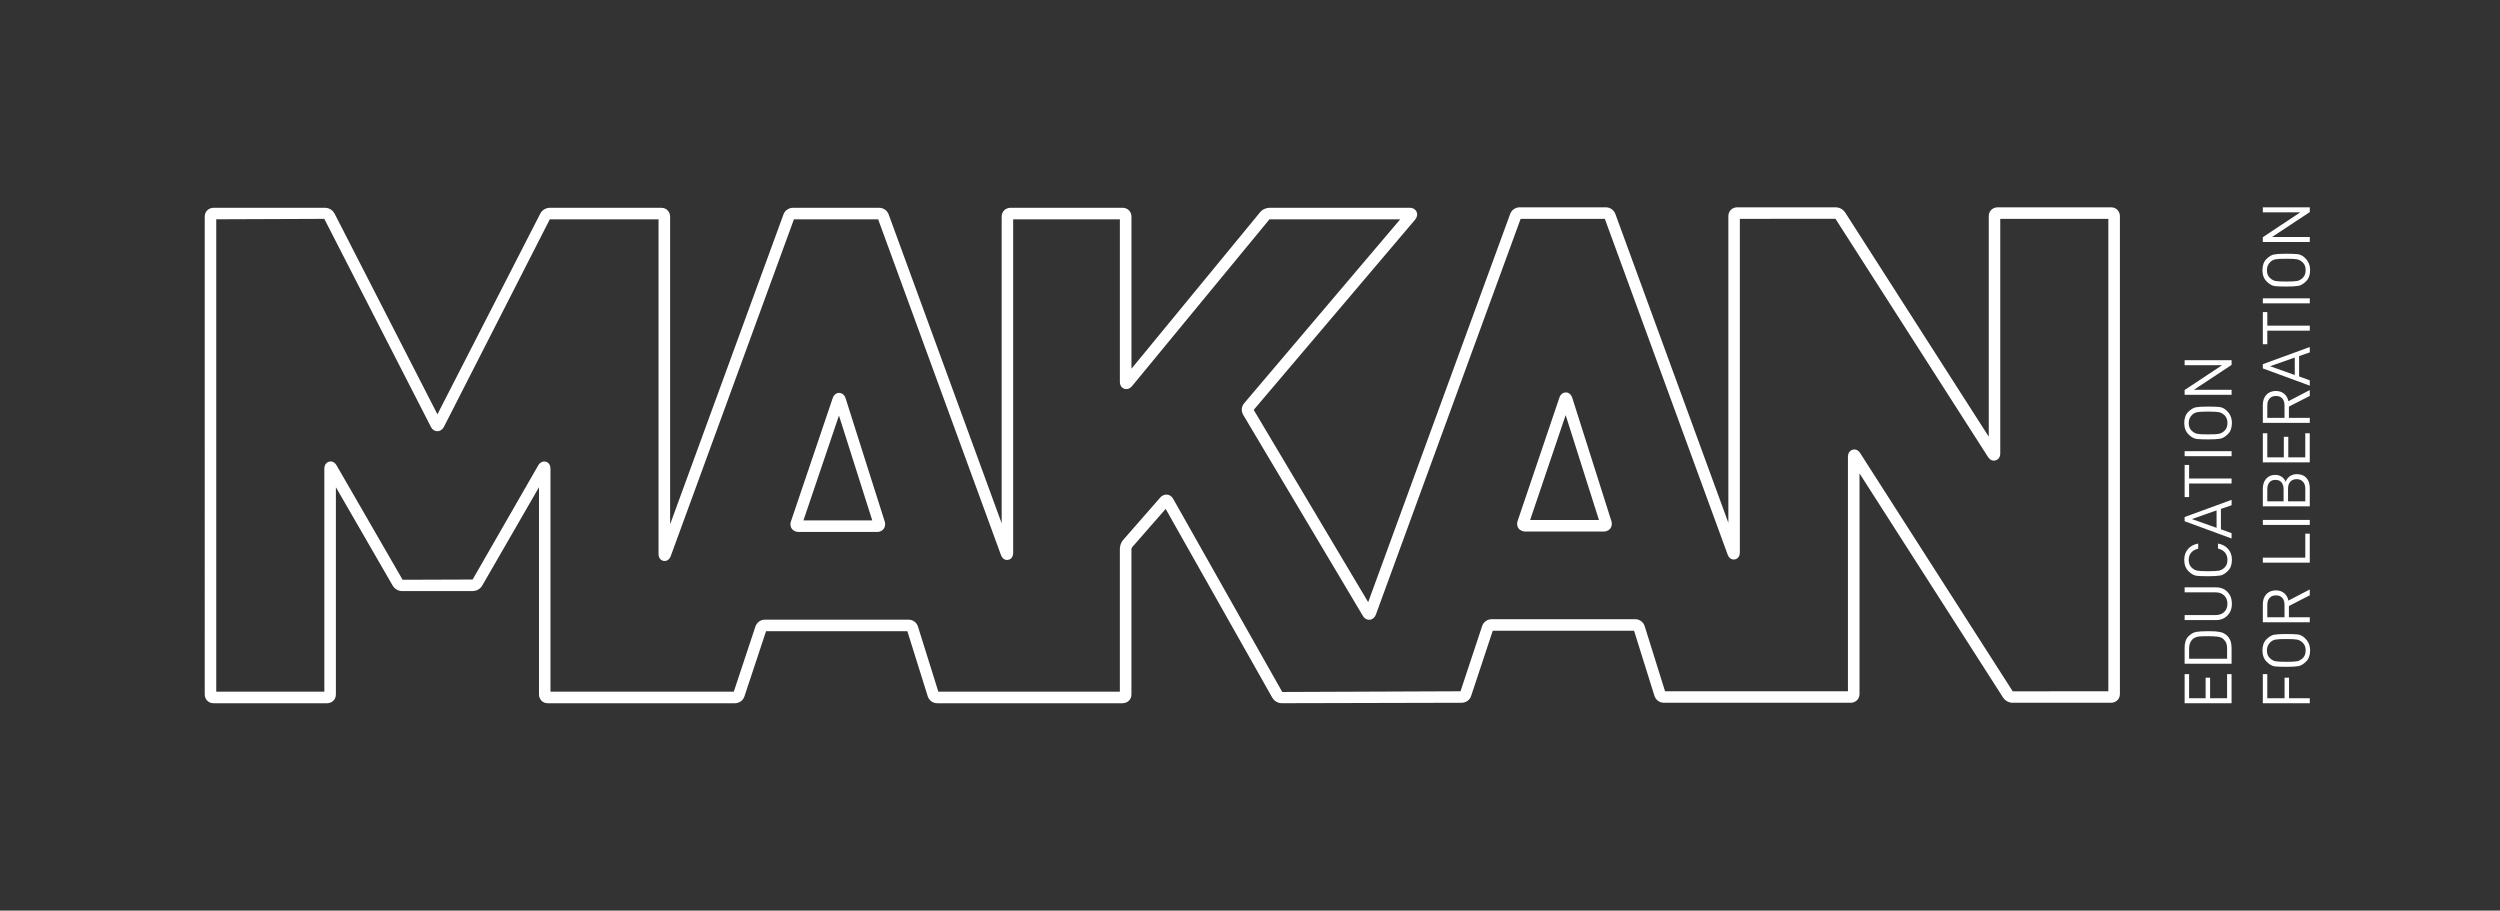 <?xml version="1.0" encoding="UTF-8"?>
<svg id="Layer_1" xmlns="http://www.w3.org/2000/svg" viewBox="0 0 216.801 78.965">
  <rect x="0" y="0" width="216.801" height="78.965" fill="#333333" stroke="none"/>
  <path d="M97.354,60.985h-16.08c-.436,0-.726-.302-.821-.602l-1.767-5.646h-12.253l-1.876,5.654c-.137.41-.511.594-.822.594h-16.23c-.496,0-.764-.394-.764-.764v-17.969l-4.922,8.528c-.205.354-.575.479-.83.479h-6.109c-.408,0-.702-.258-.83-.479l-4.922-8.528v17.969c0,.497-.394.764-.764.764h-9.845c-.497,0-.764-.394-.764-.764V18.784c0-.496.394-.764.764-.764h9.667c.42,0,.709.273.83.506l8.918,17.403,8.918-17.402c.192-.374.566-.507.829-.507h9.667c.497,0,.765.394.765.764v26.685l9.83-26.873c.146-.398.52-.576.825-.576h7.474c.425,0,.72.29.825.577l9.799,26.786v-26.599c0-.496.394-.764.764-.764h9.727c.496,0,.764.394.764.764v13.192l11.155-13.57c.234-.285.587-.387.818-.387h12.155c.395,0,.548.24.596.343.1.216.053.478-.122.683l-14,16.5,9.927,16.674,12.313-33.664c.146-.398.52-.576.825-.576h7.474c.425,0,.72.29.825.577l9.798,26.784v-26.597c0-.497.394-.764.765-.764h8.541c.396,0,.693.244.827.452l12.45,19.44v-19.128c0-.497.394-.764.764-.764h9.845c.497,0,.764.394.764.764v41.437c0,.496-.394.764-.764.764h-8.541c-.397,0-.694-.244-.828-.453l-12.449-19.438v19.127c0,.496-.394.764-.764.764h-16.199c-.437,0-.727-.303-.821-.603l-1.767-5.645h-12.254l-1.875,5.654c-.135.409-.51.593-.821.594l-15.594.038h-.004c-.409,0-.701-.26-.828-.483l-9.244-16.367-2.917,3.337c-.035.04-.049.116-.051.145v12.604c0,.497-.394.764-.764.764ZM126.626,60.037h0ZM101.154,42.893c.021,0,.042,0,.063.003.125.013.36.077.521.362l9.461,16.751,15.457-.062,1.876-5.656c.098-.295.39-.593.822-.593h12.453c.314,0,.689.186.82.602l1.767,5.646h15.86v-20.336c0-.363.208-.553.402-.61.12-.033.423-.075.662.299l13.227,20.654,8.291-.008V18.98h-9.373v20.336c0,.363-.208.553-.402.609-.12.037-.422.076-.662-.298l-13.228-20.655-8.291.008v28.92c0,.498-.336.596-.439.614-.105.019-.45.042-.621-.426l-10.648-29.108h-7.303l-12.555,34.323c-.072.197-.25.416-.531.442-.113.01-.395-.002-.595-.337l-10.377-17.431c-.158-.266-.194-.681.084-1.008l13.532-15.95h-11.339l-11.919,14.466c-.184.224-.443.308-.679.226-.112-.041-.375-.18-.375-.604v-14.088h-9.253v28.92c0,.498-.336.596-.439.614-.102.018-.449.042-.621-.425l-10.649-29.109h-7.303l-10.68,29.197c-.171.467-.521.444-.624.426-.103-.018-.437-.116-.437-.614v-29.009h-9.431l-9.182,17.999c-.093.182-.292.376-.569.376h0c-.111,0-.387-.037-.561-.378l-9.242-18.035-9.371.036v40.966h9.373v-19.335c0-.369.211-.557.41-.61.121-.034.429-.066.655.325l5.723,9.916,6.072-.021,5.686-9.894c.186-.32.462-.377.661-.324.095.026.404.145.404.609v19.335h15.898l1.876-5.654c.099-.296.391-.594.822-.594h12.453c.313,0,.689.186.82.602l1.767,5.646h15.741v-12.379c0-.076.014-.469.298-.793l3.208-3.669c.109-.125.302-.25.531-.25ZM76.062,46.132h-6.82c-.181,0-.427-.074-.577-.283-.073-.103-.181-.32-.076-.628l3.624-10.699c.094-.278.308-.451.56-.451.093.01.422.041.555.461l3.396,10.696c.026.083.098.374-.092.633-.074.101-.246.27-.569.27ZM69.675,45.132h5.968l-2.888-9.096-3.081,9.096ZM139.081,46.093h-6.82c-.181,0-.428-.074-.578-.283-.073-.103-.18-.32-.075-.628l3.623-10.698c.094-.278.308-.451.56-.451.079-.012.422.042.555.461l3.396,10.697c.026.083.098.374-.092.633-.074.101-.246.27-.569.27ZM132.694,45.093h5.967l-2.887-9.096-3.08,9.096Z" style="fill: #fff;"/>
  <g>
    <path d="M193.524,60.985h-4.072v-2.524h.388v2.09h1.433v-1.782h.388v1.782h1.473v-2.09h.388v2.524Z" style="fill: #fff;"/>
    <path d="M193.146,55.137c.252.251.377.594.377,1.028v1.393h-4.072v-1.393c0-.434.11-.761.329-.979s.446-.348.681-.388c.234-.04.561-.06.981-.06h.217c.347,0,.639.024.875.071.236.048.44.157.612.328ZM190.138,55.44c-.103.099-.178.216-.226.351-.048.135-.072.285-.072.448v.885h3.295v-.885c0-.171-.022-.321-.066-.448-.044-.127-.126-.248-.246-.363-.12-.114-.288-.186-.503-.214-.215-.029-.508-.043-.878-.043h-.189c-.355,0-.604.021-.749.063-.145.042-.267.11-.366.206Z" style="fill: #fff;"/>
    <path d="M193.552,52.357c0,.415-.129.755-.385,1.019-.257.265-.587.397-.991.397h-2.724v-.434h2.69c.308,0,.556-.089.742-.268.186-.179.28-.417.28-.714,0-.293-.093-.531-.28-.714-.186-.183-.434-.274-.742-.274h-2.69v-.434h2.724c.407,0,.739.133.993.4.255.266.383.607.383,1.022Z" style="fill: #fff;"/>
    <path d="M193.552,48.548c0,.411-.114.731-.343.959s-.451.363-.668.403c-.217.04-.569.06-1.056.06-.404,0-.726-.012-.968-.034-.242-.023-.485-.157-.731-.403s-.368-.574-.368-.985c0-.369.106-.679.32-.931.213-.251.51-.411.891-.48v.445c-.255.057-.456.168-.602.334-.146.166-.22.376-.22.631,0,.286.079.505.237.66.158.154.325.247.502.28s.49.048.939.048c.445,0,.758-.016.937-.048s.347-.126.505-.28c.158-.154.237-.374.237-.66,0-.255-.073-.467-.22-.637s-.347-.283-.602-.34v-.434c.377.065.673.224.888.477.215.253.323.564.323.934Z" style="fill: #fff;"/>
    <path d="M193.526,43.813l-.927.321v1.767l.925.334v.463l-4.072-1.496v-.366l4.072-1.49.002.468ZM190.082,45.013l2.14.762v-1.515l-2.14.753Z" style="fill: #fff;"/>
    <path d="M189.84,41.496h3.683v.434h-3.683v1.176h-.388v-2.787h.388v1.176Z" style="fill: #fff;"/>
    <path d="M193.524,39.56h-4.072v-.434h4.072v.434Z" style="fill: #fff;"/>
    <path d="M193.13,35.643c.282.282.423.628.423,1.039s-.114.731-.343.959-.451.363-.668.403c-.217.04-.569.06-1.056.06-.404,0-.726-.012-.968-.034-.242-.023-.485-.157-.731-.403s-.368-.574-.368-.985.114-.731.343-.959.451-.362.668-.403c.217-.04.569-.06,1.056-.06.403,0,.726.012.968.034s.467.139.677.348ZM190.097,35.98c-.194.187-.291.421-.291.702s.081.501.243.657c.162.156.329.25.503.283s.484.048.934.048c.445,0,.756-.016.934-.048s.346-.127.505-.283c.16-.156.24-.375.24-.657s-.081-.5-.243-.657c-.162-.156-.329-.25-.503-.283-.173-.032-.484-.048-.934-.048-.445,0-.757.016-.934.048-.177.032-.328.111-.454.237Z" style="fill: #fff;"/>
    <path d="M193.524,31.645l-3.266,2.159h3.266v.434h-4.072l-.002-.414,3.252-2.156h-3.25v-.434h4.072v.411Z" style="fill: #fff;"/>
    <path d="M196.622,60.551h1.496v-1.782h.388v1.782h1.799v.434h-4.072v-2.524h.388v2.09Z" style="fill: #fff;"/>
    <path d="M199.911,55.366c.282.282.423.628.423,1.039s-.114.731-.343.959-.451.363-.668.403c-.217.04-.569.06-1.056.06-.404,0-.726-.012-.968-.034-.242-.023-.485-.157-.731-.403s-.368-.574-.368-.985.114-.731.343-.959.451-.362.668-.403c.217-.04.569-.06,1.056-.06.403,0,.726.012.968.034s.467.139.677.348ZM196.879,55.703c-.194.187-.291.421-.291.702s.081.501.243.657c.162.156.329.25.503.283s.484.048.934.048c.445,0,.756-.016.934-.048s.346-.127.505-.283c.16-.156.24-.375.24-.657s-.081-.5-.243-.657c-.162-.156-.329-.25-.503-.283-.173-.032-.484-.048-.934-.048-.445,0-.757.016-.934.048-.177.032-.328.111-.454.237Z" style="fill: #fff;"/>
    <path d="M200.305,51.626l-1.81.925v.976h1.81v.434h-4.072v-1.559c0-.358.102-.648.305-.871.204-.223.479-.334.825-.334.289,0,.529.08.72.24.19.16.314.375.371.645l1.85-.965v.509ZM196.622,52.442v1.085h1.491v-1.085c0-.247-.063-.445-.188-.591-.126-.147-.31-.22-.554-.22-.24,0-.425.074-.554.223-.129.148-.194.345-.194.588Z" style="fill: #fff;"/>
    <path d="M200.305,48.793h-4.072v-.434h3.683v-2.079h.388v2.513Z" style="fill: #fff;"/>
    <path d="M200.305,45.521h-4.072v-.434h4.072v.434Z" style="fill: #fff;"/>
    <path d="M200.305,42.329v1.582h-4.072v-1.53c0-.358.097-.647.291-.868.194-.221.459-.331.794-.331.209,0,.394.055.554.166.16.11.272.255.337.434.072-.198.194-.358.364-.48s.371-.183.604-.183c.363,0,.641.109.836.326s.292.512.292.885ZM196.622,42.415v1.062h1.411v-1.062c0-.24-.059-.433-.177-.58-.118-.147-.295-.22-.531-.22-.232,0-.407.073-.525.22-.118.147-.177.34-.177.58ZM198.42,42.369v1.108h1.496v-1.108c0-.251-.068-.45-.204-.597-.136-.146-.318-.22-.547-.22s-.411.072-.545.217c-.134.145-.201.345-.201.6Z" style="fill: #fff;"/>
    <path d="M200.305,40.096h-4.072v-2.524h.388v2.09h1.433v-1.782h.388v1.782h1.473v-2.09h.388v2.524Z" style="fill: #fff;"/>
    <path d="M200.305,34.335l-1.81.925v.976h1.81v.434h-4.072v-1.559c0-.358.102-.648.305-.871.204-.223.479-.334.825-.334.289,0,.529.08.72.24.19.16.314.375.371.645l1.85-.965v.509ZM196.622,35.151v1.085h1.491v-1.085c0-.247-.063-.445-.188-.591-.126-.147-.31-.22-.554-.22-.24,0-.425.074-.554.223-.129.148-.194.345-.194.588Z" style="fill: #fff;"/>
    <path d="M200.307,30.559l-.927.321v1.767l.925.334v.463l-4.072-1.496v-.366l4.072-1.49.002.468ZM196.863,31.759l2.14.762v-1.515l-2.14.753Z" style="fill: #fff;"/>
    <path d="M196.622,28.241h3.683v.434h-3.683v1.176h-.388v-2.787h.388v1.176Z" style="fill: #fff;"/>
    <path d="M200.305,26.306h-4.072v-.434h4.072v.434Z" style="fill: #fff;"/>
    <path d="M199.911,22.388c.282.282.423.628.423,1.039s-.114.731-.343.959-.451.363-.668.403c-.217.04-.569.06-1.056.06-.404,0-.726-.012-.968-.034-.242-.023-.485-.157-.731-.403s-.368-.574-.368-.985.114-.731.343-.959.451-.362.668-.403c.217-.04.569-.06,1.056-.06.403,0,.726.012.968.034s.467.139.677.348ZM196.879,22.725c-.194.187-.291.421-.291.702s.081.501.243.657c.162.156.329.25.503.283s.484.048.934.048c.445,0,.756-.016.934-.048s.346-.127.505-.283c.16-.156.24-.375.24-.657s-.081-.5-.243-.657c-.162-.156-.329-.25-.503-.283-.173-.032-.484-.048-.934-.048-.445,0-.757.016-.934.048-.177.032-.328.111-.454.237Z" style="fill: #fff;"/>
    <path d="M200.305,18.391l-3.266,2.159h3.266v.434h-4.072l-.002-.414,3.252-2.156h-3.25v-.434h4.072v.411Z" style="fill: #fff;"/>
  </g>
</svg>